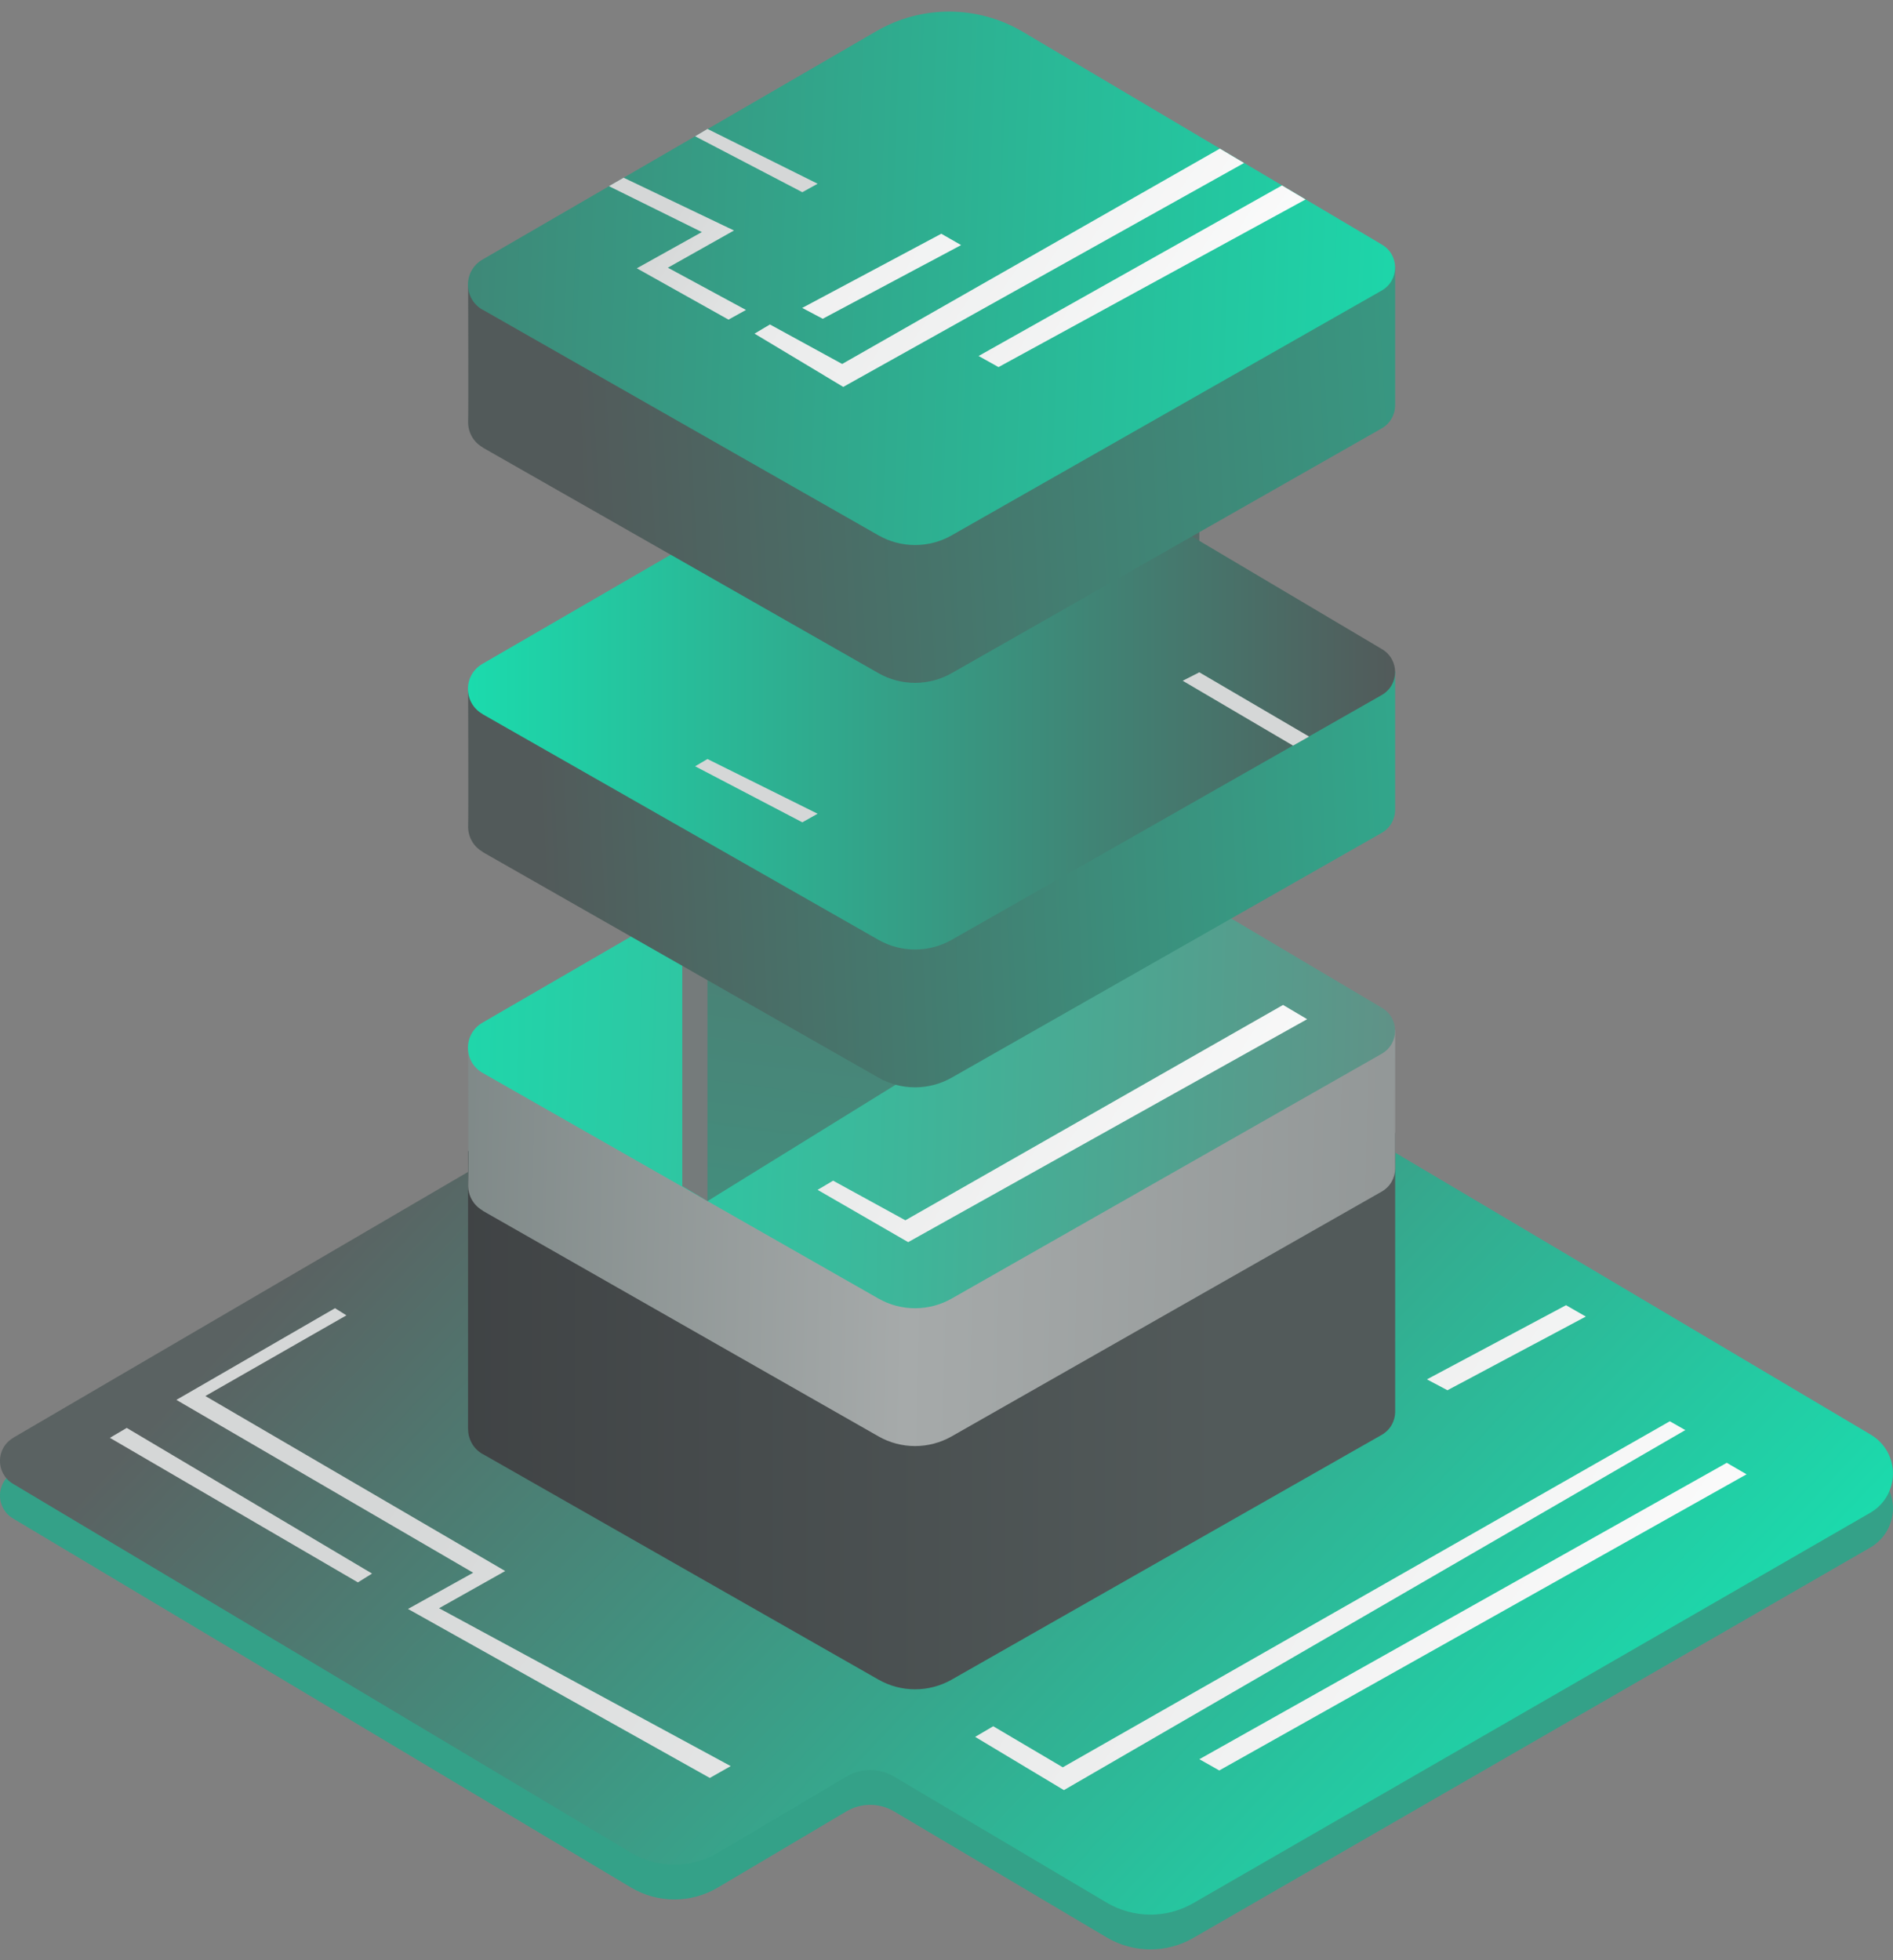 <svg width="84" height="87" viewBox="0 0 84 87" fill="none" xmlns="http://www.w3.org/2000/svg">
<rect x="0" y="0" width="84" height="87" fill="#808080" stroke="none"/>
<g clip-path="url(#clip0_910_55654)">
<path d="M0.591 65.353L42.214 41.022L83.007 65.214C84.336 66.002 84.326 67.91 82.986 68.688L52.948 86.013C51.76 86.699 50.296 86.688 49.114 85.992L39.665 80.39C39.02 80.009 38.212 80.009 37.566 80.39L31.849 83.778C30.661 84.48 29.181 84.48 27.998 83.772L0.58 67.396C-0.201 66.929 -0.195 65.809 0.591 65.353Z" fill="#34A188"/>
<path d="M0.591 63.809L42.214 39.477L83.007 63.67C84.336 64.458 84.326 66.366 82.986 67.144L52.948 84.469C51.76 85.155 50.296 85.144 49.114 84.448L39.665 78.846C39.02 78.465 38.212 78.465 37.566 78.846L31.849 82.234C30.661 82.936 29.181 82.936 27.998 82.228L0.58 65.857C-0.201 65.391 -0.195 64.27 0.591 63.815V63.809Z" fill="url(#paint0_linear_910_55654)"/>
<path d="M21.419 64.533L38.982 74.546C39.985 75.12 41.222 75.12 42.231 74.546L61.307 63.686C61.703 63.461 61.903 63.064 61.909 62.672C61.909 62.276 61.909 50.279 61.909 50.279H42.155L20.769 51.088C20.769 51.088 20.769 62.978 20.769 63.407C20.769 63.846 20.98 64.286 21.419 64.538V64.533Z" fill="url(#paint1_linear_910_55654)"/>
<path d="M21.419 53.737L38.981 63.75C39.985 64.324 41.221 64.324 42.23 63.75L61.306 52.89C61.702 52.665 61.903 52.268 61.908 51.877C61.908 51.48 61.908 45.717 61.908 45.717L42.154 39.483L20.773 46.543C20.773 46.543 20.79 52.155 20.773 52.568C20.757 53.018 20.974 53.474 21.424 53.731L21.419 53.737Z" fill="url(#paint2_linear_910_55654)"/>
<path d="M21.419 47.62L38.981 57.634C39.985 58.207 41.222 58.207 42.23 57.634L61.306 46.773C62.098 46.323 62.109 45.197 61.323 44.731L42.149 33.361L21.408 45.39C20.546 45.889 20.551 47.127 21.419 47.62Z" fill="url(#paint3_linear_910_55654)"/>
<path d="M30.276 19.166V52.643L31.394 53.307L52.238 39.225L53.03 7.024C52.52 6.306 51.505 6.418 51.11 6.644L30.759 18.34C30.461 18.512 30.282 18.823 30.282 19.166H30.276Z" fill="#757B7B"/>
<path d="M31.394 19.531V53.308L53.219 39.81V7.464C53.219 7.008 52.72 6.724 52.319 6.955L31.871 18.711C31.573 18.882 31.394 19.193 31.394 19.536V19.531Z" fill="url(#paint4_linear_910_55654)"/>
<path d="M32.425 78.385L19.483 71.378L22.418 69.727L9.113 61.96L15.372 58.379L14.867 58.062L7.827 62.131L20.996 69.802L18.105 71.41L31.497 78.91L32.425 78.385Z" fill="url(#paint5_linear_910_55654)"/>
<path d="M74.096 63.08L47.16 78.438L44.074 76.616L43.272 77.087L47.209 79.451L74.784 63.471L74.096 63.08Z" fill="url(#paint6_linear_910_55654)"/>
<path d="M15.881 70.231L16.51 69.84L5.624 63.375L4.876 63.815L15.881 70.231Z" fill="url(#paint7_linear_910_55654)"/>
<path d="M53.22 78.079L54.104 78.578L77.502 65.434L76.624 64.924L53.22 78.079Z" fill="url(#paint8_linear_910_55654)"/>
<path d="M63.318 61.22L64.23 61.703L70.369 58.433L69.491 57.929L63.318 61.22Z" fill="url(#paint9_linear_910_55654)"/>
<path d="M21.419 37.816L38.981 47.829C39.985 48.403 41.221 48.403 42.23 47.829L61.306 36.969C61.702 36.744 61.903 36.347 61.908 35.956C61.908 35.559 61.908 29.796 61.908 29.796L42.154 23.562L20.773 30.622C20.773 30.622 20.79 36.234 20.773 36.647C20.757 37.097 20.974 37.553 21.424 37.81L21.419 37.816Z" fill="url(#paint10_linear_910_55654)"/>
<path d="M21.419 31.699L38.981 41.713C39.985 42.286 41.222 42.286 42.23 41.713L61.306 30.852C62.098 30.402 62.109 29.276 61.323 28.81L45.387 19.359C43.391 18.174 40.902 18.164 38.895 19.327L21.408 29.464C20.546 29.962 20.551 31.201 21.419 31.694V31.699Z" fill="url(#paint11_linear_910_55654)"/>
<path d="M21.419 19.863L38.981 29.877C39.985 30.45 41.221 30.45 42.23 29.877L61.306 19.016C61.702 18.791 61.903 18.394 61.908 18.003C61.908 17.606 61.908 11.844 61.908 11.844L42.154 5.609L20.773 12.669C20.773 12.669 20.79 18.282 20.773 18.695C20.757 19.145 20.974 19.601 21.424 19.858L21.419 19.863Z" fill="url(#paint12_linear_910_55654)"/>
<path d="M21.419 13.746L38.981 23.76C39.985 24.334 41.222 24.334 42.23 23.76L61.306 12.899C62.098 12.449 62.109 11.323 61.323 10.857L45.387 1.412C43.391 0.227 40.902 0.216 38.895 1.38L21.408 11.522C20.546 12.02 20.551 13.259 21.419 13.752V13.746Z" fill="url(#paint13_linear_910_55654)"/>
<path d="M27.021 8.262L31.144 10.3L28.258 11.908L32.326 14.186L33.102 13.757L29.636 11.881L32.57 10.23L27.672 7.887L27.021 8.262Z" fill="url(#paint14_linear_910_55654)"/>
<path d="M54.13 6.596L37.37 16.154L34.165 14.401L33.481 14.808L37.419 17.172L55.204 7.234L54.13 6.596Z" fill="url(#paint15_linear_910_55654)"/>
<path d="M56.934 44.602L40.175 54.16L36.969 52.402L36.28 52.809L40.299 55.13L58.003 45.235L56.934 44.602Z" fill="url(#paint16_linear_910_55654)"/>
<path d="M35.602 8.531L36.281 8.155L31.393 5.722L30.846 6.049L35.602 8.531Z" fill="url(#paint17_linear_910_55654)"/>
<path d="M35.602 36.497L36.281 36.116L31.393 33.688L30.846 34.01L35.602 36.497Z" fill="url(#paint18_linear_910_55654)"/>
<path d="M57.379 33.093L58.09 32.691L53.219 29.839L52.481 30.214L57.379 33.093Z" fill="url(#paint19_linear_910_55654)"/>
<path d="M43.424 15.8L44.308 16.293L57.933 8.852L56.886 8.23L43.424 15.8Z" fill="url(#paint20_linear_910_55654)"/>
<path d="M35.597 13.666L36.508 14.148L42.648 10.878L41.769 10.374L35.597 13.666Z" fill="url(#paint21_linear_910_55654)"/>
</g>
<defs>
<linearGradient id="paint0_linear_910_55654" x1="65.277" y1="86.463" x2="22.726" y2="46.178" gradientUnits="userSpaceOnUse">
<stop stop-color="#1BDBAD"/>
<stop offset="1" stop-color="#5A6262"/>
</linearGradient>
<linearGradient id="paint1_linear_910_55654" x1="54.153" y1="62.63" x2="-3.178" y2="62.63" gradientUnits="userSpaceOnUse">
<stop stop-color="#525A5A"/>
<stop offset="1" stop-color="#333336"/>
</linearGradient>
<linearGradient id="paint2_linear_910_55654" x1="13.625" y1="51.206" x2="94.678" y2="53.072" gradientUnits="userSpaceOnUse">
<stop stop-color="#727E7D"/>
<stop offset="0.33" stop-color="#A6AAAA"/>
<stop offset="1" stop-color="#757B7B"/>
</linearGradient>
<linearGradient id="paint3_linear_910_55654" x1="17.872" y1="45.047" x2="75.613" y2="46.726" gradientUnits="userSpaceOnUse">
<stop stop-color="#1BDBAD"/>
<stop offset="1" stop-color="#757B7B"/>
</linearGradient>
<linearGradient id="paint4_linear_910_55654" x1="29.132" y1="127.895" x2="44.11" y2="13.551" gradientUnits="userSpaceOnUse">
<stop stop-color="#1BDBAD"/>
<stop offset="1" stop-color="#5A6262"/>
</linearGradient>
<linearGradient id="paint5_linear_910_55654" x1="17.731" y1="65.53" x2="64.855" y2="96.327" gradientUnits="userSpaceOnUse">
<stop stop-color="#D5D7D7"/>
<stop offset="1" stop-color="white"/>
</linearGradient>
<linearGradient id="paint6_linear_910_55654" x1="27.7" y1="50.279" x2="74.824" y2="81.076" gradientUnits="userSpaceOnUse">
<stop stop-color="#D5D7D7"/>
<stop offset="1" stop-color="white"/>
</linearGradient>
<linearGradient id="paint7_linear_910_55654" x1="15.062" y1="69.615" x2="62.186" y2="100.412" gradientUnits="userSpaceOnUse">
<stop stop-color="#D5D7D7"/>
<stop offset="1" stop-color="white"/>
</linearGradient>
<linearGradient id="paint8_linear_910_55654" x1="28.883" y1="48.467" x2="76.007" y2="79.264" gradientUnits="userSpaceOnUse">
<stop stop-color="#D5D7D7"/>
<stop offset="1" stop-color="white"/>
</linearGradient>
<linearGradient id="paint9_linear_910_55654" x1="34.816" y1="39.381" x2="81.94" y2="70.178" gradientUnits="userSpaceOnUse">
<stop stop-color="#D5D7D7"/>
<stop offset="1" stop-color="white"/>
</linearGradient>
<linearGradient id="paint10_linear_910_55654" x1="88.453" y1="33.817" x2="23.922" y2="36.758" gradientUnits="userSpaceOnUse">
<stop stop-color="#1BDBAD"/>
<stop offset="1" stop-color="#525A5A"/>
</linearGradient>
<linearGradient id="paint11_linear_910_55654" x1="20.763" y1="30.305" x2="61.903" y2="30.305" gradientUnits="userSpaceOnUse">
<stop stop-color="#1BDBAD"/>
<stop offset="1" stop-color="#525A5A"/>
</linearGradient>
<linearGradient id="paint12_linear_910_55654" x1="102.907" y1="14.481" x2="25.498" y2="18.965" gradientUnits="userSpaceOnUse">
<stop stop-color="#1BDBAD"/>
<stop offset="1" stop-color="#525A5A"/>
</linearGradient>
<linearGradient id="paint13_linear_910_55654" x1="64.826" y1="13.152" x2="-3.86" y2="10.764" gradientUnits="userSpaceOnUse">
<stop stop-color="#1BDBAD"/>
<stop offset="1" stop-color="#525A5A"/>
</linearGradient>
<linearGradient id="paint14_linear_910_55654" x1="29.077" y1="10.214" x2="42.01" y2="18.666" gradientUnits="userSpaceOnUse">
<stop stop-color="#D5D7D7"/>
<stop offset="1" stop-color="white"/>
</linearGradient>
<linearGradient id="paint15_linear_910_55654" x1="21.099" y1="-3.815" x2="56.055" y2="19.026" gradientUnits="userSpaceOnUse">
<stop stop-color="#D5D7D7"/>
<stop offset="1" stop-color="white"/>
</linearGradient>
<linearGradient id="paint16_linear_910_55654" x1="23.903" y1="34.186" x2="58.854" y2="57.032" gradientUnits="userSpaceOnUse">
<stop stop-color="#D5D7D7"/>
<stop offset="1" stop-color="white"/>
</linearGradient>
<linearGradient id="paint17_linear_910_55654" x1="35.472" y1="8.322" x2="56.096" y2="21.799" gradientUnits="userSpaceOnUse">
<stop stop-color="#D5D7D7"/>
<stop offset="1" stop-color="white"/>
</linearGradient>
<linearGradient id="paint18_linear_910_55654" x1="35.472" y1="36.282" x2="56.096" y2="49.76" gradientUnits="userSpaceOnUse">
<stop stop-color="#D5D7D7"/>
<stop offset="1" stop-color="white"/>
</linearGradient>
<linearGradient id="paint19_linear_910_55654" x1="57.309" y1="32.744" x2="79.155" y2="47.023" gradientUnits="userSpaceOnUse">
<stop stop-color="#D5D7D7"/>
<stop offset="1" stop-color="white"/>
</linearGradient>
<linearGradient id="paint20_linear_910_55654" x1="27.977" y1="-2.169" x2="57.305" y2="16.998" gradientUnits="userSpaceOnUse">
<stop stop-color="#D5D7D7"/>
<stop offset="1" stop-color="white"/>
</linearGradient>
<linearGradient id="paint21_linear_910_55654" x1="7.094" y1="-8.173" x2="54.218" y2="22.624" gradientUnits="userSpaceOnUse">
<stop stop-color="#D5D7D7"/>
<stop offset="1" stop-color="white"/>
</linearGradient>
<clipPath id="clip0_910_55654">
<rect width="84" height="86" fill="white" transform="translate(0 0.517)"/>
</clipPath>
</defs>
</svg>
